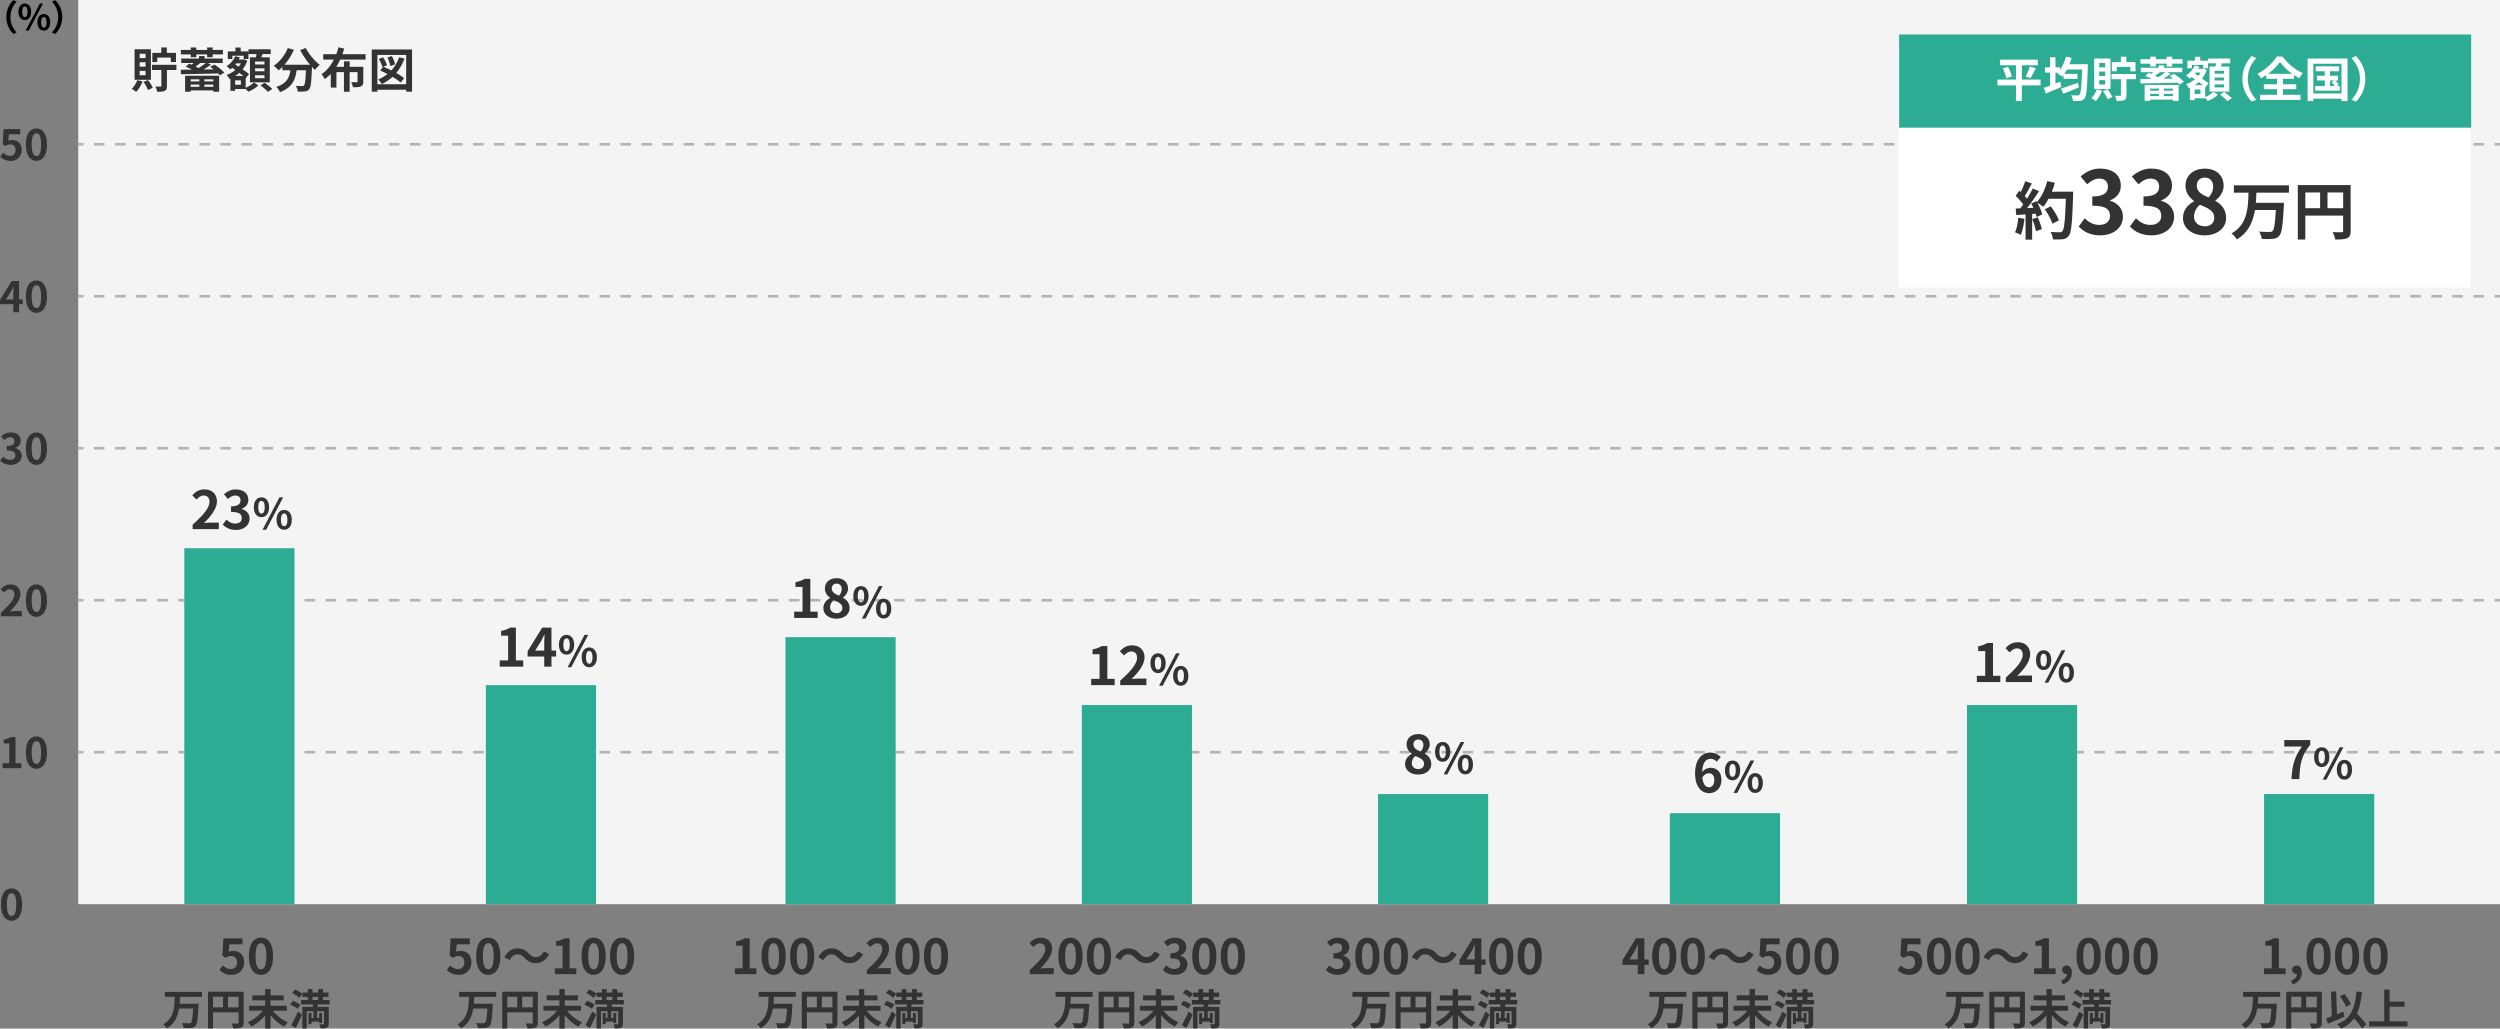 <svg xmlns="http://www.w3.org/2000/svg" width="2842.42" height="1169.41" viewBox="0 0 2842.42 1169.41"><rect x="0" y="0" width="2842.42" height="1169.41" fill="#808080" stroke="none"/><defs><style>.cls-1{fill:#f4f4f4;}.cls-2{fill:#333;}.cls-3,.cls-4{fill:none;stroke:#b3b3b3;stroke-miterlimit:10;stroke-width:3px;}.cls-4{stroke-dasharray:11.97 11.97;}.cls-5{fill:#2dac94;}.cls-6{fill:#fff;}</style></defs><g id="レイヤー_2" data-name="レイヤー 2"><g id="図版"><g id="図版1"><rect class="cls-1" x="88.98" width="2753.44" height="1028.02"/><path d="M7.27,19.39A26.36,26.36,0,0,1,15.15.19L19,1.87a25,25,0,0,0,0,35l-3.8,1.68A26.33,26.33,0,0,1,7.27,19.39Z"/><path d="M21,13.35C21,7.39,24,4,28.19,4s7.24,3.4,7.24,9.36-3,9.48-7.24,9.48S21,19.31,21,13.35Zm10.36,0c0-4.36-1.36-6-3.12-6s-3.08,1.68-3.08,6,1.36,6.12,3.08,6.12S31.31,17.71,31.31,13.35ZM45.35,4h3.52L32.67,34.78H29.19Zm-2.8,21.36c0-6,3-9.4,7.28-9.4s7.24,3.44,7.24,9.4-3,9.43-7.24,9.43S42.55,31.26,42.55,25.35Zm10.36,0c0-4.4-1.32-6-3.08-6s-3.12,1.64-3.12,6,1.36,6.11,3.12,6.11S52.91,29.66,52.91,25.35Z"/><path d="M70.71,19.39a26.33,26.33,0,0,1-7.88,19.19L59,36.9a25,25,0,0,0,0-35L62.83.19A26.36,26.36,0,0,1,70.71,19.39Z"/><path class="cls-2" d="M.24,178.08l3.26-4.51a11.06,11.06,0,0,0,7.83,3.6c3.69,0,6.29-2.35,6.29-6.53s-2.4-6.43-6-6.43c-2.12,0-3.27.53-5.33,1.87L3.07,164l1-17.24H23v5.91H10.13l-.67,7.53a9.2,9.2,0,0,1,4.27-1c5.95,0,10.94,3.55,10.94,11.28,0,7.92-5.85,12.48-12.43,12.48A16.18,16.18,0,0,1,.24,178.08Z"/><path class="cls-2" d="M29.38,164.35c0-12.29,4.8-18.29,12-18.29s12,6.05,12,18.29-4.81,18.58-12,18.58S29.38,176.59,29.38,164.35Zm17.37,0c0-9.94-2.3-12.82-5.33-12.82s-5.37,2.88-5.37,12.82,2.3,13.06,5.37,13.06S46.75,174.34,46.75,164.35Z"/><path class="cls-2" d="M25.92,345.84H21.7v9.22H15.12v-9.22H0V341l13.25-21.51H21.7v20.93h4.22Zm-10.8-5.38v-7.25c0-2.06.19-5.28.29-7.34h-.19c-.87,1.87-1.83,3.84-2.84,5.76l-5.52,8.83Z"/><path class="cls-2" d="M29.38,337.15c0-12.29,4.8-18.29,12-18.29s12,6.05,12,18.29-4.81,18.58-12,18.58S29.38,349.39,29.38,337.15Zm17.37,0c0-9.94-2.3-12.82-5.33-12.82s-5.37,2.88-5.37,12.82,2.3,13.06,5.37,13.06S46.75,347.14,46.75,337.15Z"/><path class="cls-2" d="M.24,523.58l3.31-4.46a11.31,11.31,0,0,0,7.92,3.65c3.6,0,6-1.78,6-4.95,0-3.5-2.06-5.66-9.79-5.66v-5.09c6.53,0,8.64-2.26,8.64-5.42,0-2.79-1.73-4.42-4.75-4.47-2.55.05-4.61,1.25-6.72,3.17L1.3,496A15.74,15.74,0,0,1,12,491.66c6.87,0,11.52,3.36,11.52,9.46,0,3.84-2.16,6.62-5.95,8.11v.24c4,1.11,7.11,4.08,7.11,8.74,0,6.53-5.72,10.32-12.48,10.32C6.53,528.53,2.74,526.42.24,523.58Z"/><path class="cls-2" d="M29.38,510c0-12.29,4.8-18.29,12-18.29s12,6,12,18.29-4.81,18.58-12,18.58S29.38,522.19,29.38,510Zm17.37,0c0-9.94-2.3-12.82-5.33-12.82S36.05,500,36.05,510,38.35,523,41.42,523,46.75,519.94,46.75,510Z"/><path class="cls-2" d="M1.06,696.58c9.64-8.64,15.36-15.32,15.36-20.79,0-3.6-2-5.76-5.33-5.76-2.59,0-4.75,1.68-6.53,3.65L.72,669.84C4,666.38,7.15,664.46,12,664.46c6.72,0,11.19,4.32,11.19,10.95,0,6.43-5.33,13.34-11.81,19.68,1.77-.19,4.13-.39,5.76-.39h7.73v6H1.06Z"/><path class="cls-2" d="M29.38,682.75c0-12.29,4.8-18.29,12-18.29s12,6,12,18.29-4.81,18.58-12,18.58S29.38,695,29.38,682.75Zm17.37,0c0-9.94-2.3-12.82-5.33-12.82s-5.37,2.88-5.37,12.82,2.3,13.06,5.37,13.06S46.75,692.74,46.75,682.75Z"/><path class="cls-2" d="M2.93,867.74h7.63V845.28H4.13v-4.37a22.79,22.79,0,0,0,8.25-3h5.24v29.81h6.67v5.72H2.93Z"/><path class="cls-2" d="M29.38,855.55c0-12.29,4.8-18.29,12-18.29s12,6,12,18.29-4.81,18.58-12,18.58S29.38,867.79,29.38,855.55Zm17.37,0c0-9.94-2.3-12.82-5.33-12.82s-5.37,2.88-5.37,12.82,2.3,13.06,5.37,13.06S46.75,865.54,46.75,855.55Z"/><path class="cls-2" d="M1.1,1028.35c0-12.29,4.8-18.29,12.05-18.29s12,6.05,12,18.29-4.8,18.58-12,18.58S1.1,1040.59,1.1,1028.35Zm17.38,0c0-9.94-2.3-12.82-5.33-12.82s-5.37,2.88-5.37,12.82,2.3,13.06,5.37,13.06S18.48,1038.34,18.48,1028.35Z"/><line class="cls-3" x1="88.98" y1="164.02" x2="94.98" y2="164.02"/><line class="cls-4" x1="106.95" y1="164.02" x2="2830.43" y2="164.02"/><line class="cls-3" x1="2836.42" y1="164.02" x2="2842.42" y2="164.02"/><line class="cls-3" x1="88.98" y1="336.82" x2="94.98" y2="336.82"/><line class="cls-4" x1="106.95" y1="336.82" x2="2830.43" y2="336.82"/><line class="cls-3" x1="2836.42" y1="336.82" x2="2842.42" y2="336.82"/><line class="cls-3" x1="88.98" y1="509.62" x2="94.98" y2="509.62"/><line class="cls-4" x1="106.95" y1="509.62" x2="2830.43" y2="509.62"/><line class="cls-3" x1="2836.42" y1="509.62" x2="2842.42" y2="509.62"/><line class="cls-3" x1="88.98" y1="855.22" x2="94.98" y2="855.22"/><line class="cls-4" x1="106.95" y1="855.22" x2="2830.43" y2="855.22"/><line class="cls-3" x1="2836.42" y1="855.22" x2="2842.42" y2="855.22"/><line class="cls-3" x1="88.98" y1="682.42" x2="94.98" y2="682.42"/><line class="cls-4" x1="106.95" y1="682.42" x2="2830.43" y2="682.42"/><line class="cls-3" x1="2836.42" y1="682.42" x2="2842.42" y2="682.42"/><path class="cls-2" d="M249.56,1102.8l3.74-5.17c2.31,2.26,5.17,4.13,9,4.13,4.24,0,7.21-2.7,7.21-7.48s-2.75-7.37-6.88-7.37c-2.42,0-3.74.6-6.1,2.14l-3.69-2.42,1.1-19.74h21.78v6.77H260.89l-.77,8.63a10.49,10.49,0,0,1,4.89-1.15c6.82,0,12.54,4.06,12.54,12.92,0,9.07-6.71,14.3-14.24,14.3A18.52,18.52,0,0,1,249.56,1102.8Z"/><path class="cls-2" d="M282.94,1087.07c0-14.07,5.5-21,13.81-21s13.75,6.93,13.75,21-5.5,21.29-13.75,21.29S282.94,1101.1,282.94,1087.07Zm19.91,0c0-11.38-2.64-14.68-6.1-14.68s-6.16,3.3-6.16,14.68,2.64,15,6.16,15S302.85,1098.51,302.85,1087.07Z"/><path class="cls-2" d="M204.69,1133.41c-.1,2.54-.2,5.18-.44,7.77h21.56s-.05,1.83-.15,2.55c-.72,14.74-1.53,20.54-3.4,22.66a7,7,0,0,1-5.14,2.4,59.22,59.22,0,0,1-8.35,0,13.71,13.71,0,0,0-2-5.62c3.31.29,6.58.29,8,.29a3.07,3.07,0,0,0,2.25-.63c1.25-1.2,2-5.9,2.55-16.17h-16c-1.49,8.88-4.94,17.18-13.87,22.56a17,17,0,0,0-4.13-4.61c12.34-6.91,12.72-19.68,13.06-31.25H187.45v-5.62h42.2v5.62Z"/><path class="cls-2" d="M277,1162.64c0,3.12-.68,4.71-2.69,5.62s-4.8,1.06-9.07,1.06a23.26,23.26,0,0,0-2.07-5.72c2.74.19,5.86.15,6.82.15s1.25-.34,1.25-1.16V1151h-29v18.34h-5.76v-41.77H277Zm-34.76-17.33h11.33v-12.09H242.22Zm29,0v-12.09h-12v12.09Z"/><path class="cls-2" d="M310.19,1149.2a46.85,46.85,0,0,0,17.09,13.2,27.28,27.28,0,0,0-4.13,4.95,50.7,50.7,0,0,1-15.6-13.2v15.26h-6.1v-15a52.61,52.61,0,0,1-15.6,12.87,29.29,29.29,0,0,0-4.22-5,46.42,46.42,0,0,0,17.18-13.15H283.26v-5.66h18.19v-6.15H286.86v-5.66h14.59v-7.15h6.1v7.15h15v5.66h-15v6.15H326v5.66Z"/><path class="cls-2" d="M338.41,1147a36.14,36.14,0,0,0-8.54-4.71l3-4.32a31.25,31.25,0,0,1,8.69,4.22Zm-7.29,18.48a164.32,164.32,0,0,0,7.68-15.36l4.51,3.4c-2.16,5.14-4.66,10.66-7.15,15.32Zm4.41-40.52a36.61,36.61,0,0,1,8.26,5.09l-3.55,4.51a33.68,33.68,0,0,0-8.07-5.47Zm25.59,17v2.88h12.62v19.06c0,2.5-.48,3.79-2.11,4.56s-3.93.82-7.2.82a15.49,15.49,0,0,0-1.29-4.75c1.77.09,3.84.09,4.46.09s.82-.24.82-.77v-14.06H360.5v7.63h2.35v-5.66h3.31v11.37h-3.31v-1.58h-8.69v2.78h-3.41v-12.57h3.41v5.66h2.16v-7.63h-7.54v19.54h-5v-24.49h11.91V1142H342.3v-5h7.63v-3.55h-6.14v-5h6.14v-3.88h5.33v3.88h6.44v-3.88h5.52v3.88h6.24v5h-6.24V1137h7.58v5Zm-5.86-5h6.44v-3.55h-6.44Z"/><path class="cls-2" d="M508,1102.8l3.74-5.17c2.31,2.26,5.17,4.13,9,4.13,4.23,0,7.2-2.7,7.2-7.48s-2.75-7.37-6.87-7.37c-2.42,0-3.74.6-6.11,2.14l-3.68-2.42,1.1-19.74h21.77v6.77H519.3l-.77,8.63a10.56,10.56,0,0,1,4.9-1.15c6.81,0,12.53,4.06,12.53,12.92,0,9.07-6.71,14.3-14.24,14.3A18.55,18.55,0,0,1,508,1102.8Z"/><path class="cls-2" d="M541.36,1087.07c0-14.07,5.5-21,13.8-21s13.75,6.93,13.75,21-5.5,21.29-13.75,21.29S541.36,1101.1,541.36,1087.07Zm19.9,0c0-11.38-2.64-14.68-6.1-14.68s-6.16,3.3-6.16,14.68,2.64,15,6.16,15S561.26,1098.51,561.26,1087.07Z"/><path class="cls-2" d="M596.35,1089.05c-2.36-2.47-4.34-4-8.19-4-3.52,0-6.65,2.7-8.74,6.6l-6-3.3c3.68-6.81,9.07-10.11,15-10.11,5.23,0,9.24,2,13,6,2.37,2.52,4.4,4,8.2,4,3.52,0,6.65-2.69,8.74-6.59l6,3.29c-3.68,6.82-9.07,10.12-15,10.12C604.11,1095.1,600.09,1093.12,596.35,1089.05Z"/><path class="cls-2" d="M630.84,1101h8.75v-25.73h-7.37v-5a26.21,26.21,0,0,0,9.45-3.41h6V1101h7.64v6.55H630.84Z"/><path class="cls-2" d="M661.15,1087.07c0-14.07,5.5-21,13.8-21s13.75,6.93,13.75,21-5.5,21.29-13.75,21.29S661.15,1101.1,661.15,1087.07Zm19.9,0c0-11.38-2.64-14.68-6.1-14.68s-6.16,3.3-6.16,14.68,2.64,15,6.16,15S681.05,1098.51,681.05,1087.07Z"/><path class="cls-2" d="M693.54,1087.07c0-14.07,5.5-21,13.8-21s13.75,6.93,13.75,21-5.5,21.29-13.75,21.29S693.54,1101.1,693.54,1087.07Zm19.91,0c0-11.38-2.64-14.68-6.11-14.68s-6.16,3.3-6.16,14.68,2.64,15,6.16,15S713.45,1098.51,713.45,1087.07Z"/><path class="cls-2" d="M539.19,1133.41c-.1,2.54-.19,5.18-.43,7.77h21.55s0,1.83-.14,2.55c-.72,14.74-1.54,20.54-3.41,22.66a7,7,0,0,1-5.14,2.4,59.2,59.2,0,0,1-8.35,0,13.57,13.57,0,0,0-2-5.62c3.32.29,6.58.29,8,.29a3.1,3.1,0,0,0,2.26-.63c1.25-1.2,2-5.9,2.54-16.17h-16c-1.49,8.88-5,17.18-13.88,22.56a16.88,16.88,0,0,0-4.13-4.61c12.34-6.91,12.73-19.68,13.06-31.25H522v-5.62h42.19v5.62Z"/><path class="cls-2" d="M611.48,1162.64c0,3.12-.67,4.71-2.69,5.62s-4.8,1.06-9.07,1.06a23.65,23.65,0,0,0-2.06-5.72c2.73.19,5.85.15,6.81.15s1.25-.34,1.25-1.16V1151h-29v18.34H571v-41.77h40.51Zm-34.75-17.33h11.32v-12.09H576.73Zm29,0v-12.09h-12v12.09Z"/><path class="cls-2" d="M644.7,1149.2a46.73,46.73,0,0,0,17.08,13.2,27.23,27.23,0,0,0-4.12,4.95,50.47,50.47,0,0,1-15.6-13.2v15.26H636v-15a52.87,52.87,0,0,1-15.6,12.87,29.36,29.36,0,0,0-4.23-5,46.46,46.46,0,0,0,17.19-13.15H617.77v-5.66H636v-6.15H621.37v-5.66H636v-7.15h6.1v7.15h15v5.66h-15v6.15h18.48v5.66Z"/><path class="cls-2" d="M672.92,1147a36.22,36.22,0,0,0-8.55-4.71l3-4.32a31.25,31.25,0,0,1,8.69,4.22Zm-7.3,18.48a164.32,164.32,0,0,0,7.68-15.36l4.51,3.4c-2.16,5.14-4.65,10.66-7.15,15.32Zm4.42-40.52a36.76,36.76,0,0,1,8.25,5.09l-3.55,4.51a33.61,33.61,0,0,0-8.06-5.47Zm25.58,17v2.88h12.63v19.06c0,2.5-.48,3.79-2.11,4.56s-3.94.82-7.2.82a15.8,15.8,0,0,0-1.3-4.75c1.78.09,3.84.09,4.46.09s.82-.24.82-.77v-14.06H695v7.63h2.35v-5.66h3.31v11.37h-3.31v-1.58h-8.69v2.78h-3.41v-12.57h3.41v5.66h2.16v-7.63h-7.53v19.54h-5v-24.49h11.9V1142H676.81v-5h7.63v-3.55h-6.15v-5h6.15v-3.88h5.33v3.88h6.43v-3.88h5.52v3.88H708v5h-6.24V1137h7.58v5Zm-5.85-5h6.43v-3.55h-6.43Z"/><path class="cls-2" d="M835.53,1101h8.75v-25.73h-7.37v-5a26.34,26.34,0,0,0,9.46-3.41h6V1101H860v6.55H835.53Z"/><path class="cls-2" d="M865.84,1087.07c0-14.07,5.5-21,13.8-21s13.75,6.93,13.75,21-5.5,21.29-13.75,21.29S865.84,1101.1,865.84,1087.07Zm19.91,0c0-11.38-2.64-14.68-6.11-14.68s-6.16,3.3-6.16,14.68,2.64,15,6.16,15S885.75,1098.51,885.75,1087.07Z"/><path class="cls-2" d="M898.23,1087.07c0-14.07,5.5-21,13.81-21s13.74,6.93,13.74,21-5.5,21.29-13.74,21.29S898.23,1101.1,898.23,1087.07Zm19.91,0c0-11.38-2.64-14.68-6.1-14.68s-6.16,3.3-6.16,14.68,2.64,15,6.16,15S918.14,1098.51,918.14,1087.07Z"/><path class="cls-2" d="M953.23,1089.05c-2.37-2.47-4.35-4-8.19-4-3.52,0-6.66,2.7-8.75,6.6l-6-3.3c3.69-6.81,9.08-10.11,15-10.11,5.22,0,9.24,2,13,6,2.36,2.52,4.4,4,8.19,4,3.52,0,6.66-2.69,8.75-6.59l6,3.29c-3.69,6.82-9.08,10.12-15,10.12C961,1095.1,957,1093.12,953.23,1089.05Z"/><path class="cls-2" d="M985.57,1102.91c11.06-9.9,17.6-17.54,17.6-23.81,0-4.12-2.25-6.6-6.1-6.6-3,0-5.45,1.93-7.48,4.18l-4.4-4.4c3.74-4,7.37-6.16,12.92-6.16,7.7,0,12.81,5,12.81,12.54,0,7.37-6.1,15.29-13.52,22.55,2-.22,4.72-.44,6.59-.44h8.86v6.82H985.57Z"/><path class="cls-2" d="M1018,1087.07c0-14.07,5.5-21,13.8-21s13.75,6.93,13.75,21-5.5,21.29-13.75,21.29S1018,1101.1,1018,1087.07Zm19.91,0c0-11.38-2.64-14.68-6.11-14.68s-6.15,3.3-6.15,14.68,2.64,15,6.15,15S1037.93,1098.51,1037.93,1087.07Z"/><path class="cls-2" d="M1050.42,1087.07c0-14.07,5.5-21,13.8-21s13.75,6.93,13.75,21-5.5,21.29-13.75,21.29S1050.42,1101.1,1050.42,1087.07Zm19.9,0c0-11.38-2.64-14.68-6.1-14.68s-6.16,3.3-6.16,14.68,2.64,15,6.16,15S1070.32,1098.51,1070.32,1087.07Z"/><path class="cls-2" d="M879.87,1133.41c-.1,2.54-.19,5.18-.43,7.77H901s0,1.83-.14,2.55c-.72,14.74-1.54,20.54-3.41,22.66a7,7,0,0,1-5.14,2.4,59.2,59.2,0,0,1-8.35,0,13.57,13.57,0,0,0-2-5.62c3.32.29,6.58.29,8,.29a3.1,3.1,0,0,0,2.26-.63c1.24-1.2,2-5.9,2.54-16.17h-16c-1.48,8.88-4.94,17.18-13.87,22.56a16.88,16.88,0,0,0-4.13-4.61c12.34-6.91,12.72-19.68,13.06-31.25H862.64v-5.62h42.19v5.62Z"/><path class="cls-2" d="M952.16,1162.64c0,3.12-.67,4.71-2.69,5.62s-4.8,1.06-9.07,1.06a23.26,23.26,0,0,0-2.07-5.72c2.74.19,5.86.15,6.82.15s1.25-.34,1.25-1.16V1151h-29v18.34h-5.76v-41.77h40.52Zm-34.76-17.33h11.33v-12.09H917.4Zm29,0v-12.09h-12v12.09Z"/><path class="cls-2" d="M985.37,1149.2a46.85,46.85,0,0,0,17.09,13.2,27.28,27.28,0,0,0-4.13,4.95,50.7,50.7,0,0,1-15.6-13.2v15.26h-6.09v-15A52.87,52.87,0,0,1,961,1167.3a29.36,29.36,0,0,0-4.23-5A46.54,46.54,0,0,0,974,1149.2H958.44v-5.66h18.2v-6.15H962v-5.66h14.6v-7.15h6.09v7.15h15v5.66h-15v6.15h18.48v5.66Z"/><path class="cls-2" d="M1013.6,1147a36.22,36.22,0,0,0-8.55-4.71l3-4.32a31.32,31.32,0,0,1,8.68,4.22Zm-7.3,18.48a164.32,164.32,0,0,0,7.68-15.36l4.51,3.4c-2.16,5.14-4.65,10.66-7.15,15.32Zm4.42-40.52A36.76,36.76,0,0,1,1019,1130l-3.55,4.51a33.61,33.61,0,0,0-8.06-5.47Zm25.58,17v2.88h12.63v19.06c0,2.5-.48,3.79-2.12,4.56s-3.93.82-7.2.82a15.49,15.49,0,0,0-1.29-4.75c1.77.09,3.84.09,4.46.09s.82-.24.82-.77v-14.06h-7.92v7.63H1038v-5.66h3.31v11.37H1038v-1.58h-8.69v2.78h-3.41v-12.57h3.41v5.66h2.16v-7.63H1024v19.54h-5v-24.49h11.91V1142h-13.35v-5h7.64v-3.55H1019v-5h6.15v-3.88h5.33v3.88h6.43v-3.88h5.52v3.88h6.24v5h-6.24V1137H1050v5Zm-5.85-5h6.43v-3.55h-6.43Z"/><path class="cls-2" d="M1170.87,1102.91c11.05-9.9,17.59-17.54,17.59-23.81,0-4.12-2.25-6.6-6.1-6.6-3,0-5.44,1.93-7.48,4.18l-4.4-4.4c3.74-4,7.37-6.16,12.92-6.16,7.7,0,12.82,5,12.82,12.54,0,7.37-6.11,15.29-13.53,22.55,2-.22,4.73-.44,6.6-.44h8.85v6.82h-27.27Z"/><path class="cls-2" d="M1203.32,1087.07c0-14.07,5.49-21,13.8-21s13.75,6.93,13.75,21-5.5,21.29-13.75,21.29S1203.32,1101.1,1203.32,1087.07Zm19.9,0c0-11.38-2.64-14.68-6.1-14.68s-6.16,3.3-6.16,14.68,2.64,15,6.16,15S1223.22,1098.51,1223.22,1087.07Z"/><path class="cls-2" d="M1235.71,1087.07c0-14.07,5.5-21,13.8-21s13.75,6.93,13.75,21-5.5,21.29-13.75,21.29S1235.71,1101.1,1235.71,1087.07Zm19.91,0c0-11.38-2.64-14.68-6.11-14.68s-6.16,3.3-6.16,14.68,2.64,15,6.16,15S1255.62,1098.51,1255.62,1087.07Z"/><path class="cls-2" d="M1290.71,1089.05c-2.37-2.47-4.35-4-8.2-4-3.52,0-6.65,2.7-8.74,6.6l-6-3.3c3.68-6.81,9.07-10.11,15-10.11,5.22,0,9.24,2,13,6,2.36,2.52,4.4,4,8.19,4,3.52,0,6.65-2.69,8.74-6.59l6.05,3.29c-3.68,6.82-9.07,10.12-15,10.12C1298.46,1095.1,1294.45,1093.12,1290.71,1089.05Z"/><path class="cls-2" d="M1322.11,1102.69l3.8-5.11c2.42,2.36,5.39,4.18,9.07,4.18,4.13,0,6.93-2,6.93-5.67,0-4-2.36-6.49-11.22-6.49v-5.83c7.48,0,9.9-2.58,9.9-6.21,0-3.19-2-5.06-5.44-5.11-2.92,0-5.28,1.43-7.7,3.63l-4.13-4.95c3.52-3.08,7.43-5,12.21-5,7.87,0,13.2,3.85,13.2,10.84,0,4.4-2.47,7.58-6.82,9.29v.27c4.62,1.27,8.14,4.68,8.14,10,0,7.48-6.54,11.83-14.3,11.83C1329.32,1108.36,1325,1105.94,1322.11,1102.69Z"/><path class="cls-2" d="M1355.5,1087.07c0-14.07,5.5-21,13.8-21s13.75,6.93,13.75,21-5.5,21.29-13.75,21.29S1355.5,1101.1,1355.5,1087.07Zm19.91,0c0-11.38-2.64-14.68-6.11-14.68s-6.16,3.3-6.16,14.68,2.64,15,6.16,15S1375.41,1098.51,1375.41,1087.07Z"/><path class="cls-2" d="M1387.89,1087.07c0-14.07,5.5-21,13.81-21s13.74,6.93,13.74,21-5.49,21.29-13.74,21.29S1387.89,1101.1,1387.89,1087.07Zm19.91,0c0-11.38-2.64-14.68-6.1-14.68s-6.16,3.3-6.16,14.68,2.64,15,6.16,15S1407.8,1098.51,1407.8,1087.07Z"/><path class="cls-2" d="M1217.35,1133.41c-.1,2.54-.2,5.18-.44,7.77h21.56s0,1.83-.15,2.55c-.72,14.74-1.53,20.54-3.4,22.66a7,7,0,0,1-5.14,2.4,59.22,59.22,0,0,1-8.35,0,13.71,13.71,0,0,0-2-5.62c3.31.29,6.58.29,8,.29a3.07,3.07,0,0,0,2.25-.63c1.25-1.2,2-5.9,2.55-16.17h-16c-1.49,8.88-4.94,17.18-13.87,22.56a17,17,0,0,0-4.13-4.61c12.34-6.91,12.72-19.68,13.06-31.25h-11.19v-5.62h42.2v5.62Z"/><path class="cls-2" d="M1289.64,1162.64c0,3.12-.68,4.71-2.69,5.62s-4.8,1.06-9.07,1.06a23.26,23.26,0,0,0-2.07-5.72c2.74.19,5.86.15,6.82.15s1.25-.34,1.25-1.16V1151h-29v18.34h-5.76v-41.77h40.52Zm-34.76-17.33h11.33v-12.09h-11.33Zm29,0v-12.09h-12v12.09Z"/><path class="cls-2" d="M1322.85,1149.2a46.85,46.85,0,0,0,17.09,13.2,27.28,27.28,0,0,0-4.13,4.95,50.7,50.7,0,0,1-15.6-13.2v15.26h-6.1v-15a52.61,52.61,0,0,1-15.6,12.87,29.29,29.29,0,0,0-4.22-5,46.42,46.42,0,0,0,17.18-13.15h-15.55v-5.66h18.19v-6.15h-14.59v-5.66h14.59v-7.15h6.1v7.15h15v5.66h-15v6.15h18.48v5.66Z"/><path class="cls-2" d="M1351.07,1147a36.14,36.14,0,0,0-8.54-4.71l3-4.32a31.25,31.25,0,0,1,8.69,4.22Zm-7.29,18.48a164.32,164.32,0,0,0,7.68-15.36l4.51,3.4c-2.16,5.14-4.66,10.66-7.15,15.32Zm4.41-40.52a37.06,37.06,0,0,1,8.26,5.09l-3.55,4.51a33.68,33.68,0,0,0-8.07-5.47Zm25.59,17v2.88h12.62v19.06c0,2.5-.48,3.79-2.11,4.56s-3.93.82-7.2.82a15.23,15.23,0,0,0-1.3-4.75c1.78.09,3.85.09,4.47.09s.82-.24.82-.77v-14.06h-7.93v7.63h2.36v-5.66h3.31v11.37h-3.31v-1.58h-8.69v2.78h-3.41v-12.57h3.41v5.66H1369v-7.63h-7.54v19.54h-5v-24.49h11.91V1142H1355v-5h7.63v-3.55h-6.14v-5h6.14v-3.88h5.33v3.88h6.43v-3.88h5.53v3.88h6.24v5h-6.24V1137h7.58v5Zm-5.86-5h6.43v-3.55h-6.43Z"/><path class="cls-2" d="M1507.48,1102.69l3.8-5.11c2.42,2.36,5.39,4.18,9.07,4.18,4.13,0,6.93-2,6.93-5.67,0-4-2.36-6.49-11.22-6.49v-5.83c7.48,0,9.9-2.58,9.9-6.21,0-3.19-2-5.06-5.44-5.11-2.92,0-5.28,1.43-7.7,3.63l-4.13-4.95c3.52-3.08,7.43-5,12.21-5,7.87,0,13.2,3.85,13.2,10.84,0,4.4-2.47,7.58-6.82,9.29v.27c4.62,1.27,8.14,4.68,8.14,10,0,7.48-6.54,11.83-14.3,11.83C1514.69,1108.36,1510.34,1105.94,1507.48,1102.69Z"/><path class="cls-2" d="M1540.87,1087.07c0-14.07,5.5-21,13.8-21s13.75,6.93,13.75,21-5.5,21.29-13.75,21.29S1540.87,1101.1,1540.87,1087.07Zm19.91,0c0-11.38-2.64-14.68-6.11-14.68s-6.16,3.3-6.16,14.68,2.64,15,6.16,15S1560.78,1098.51,1560.78,1087.07Z"/><path class="cls-2" d="M1573.26,1087.07c0-14.07,5.5-21,13.81-21s13.74,6.93,13.74,21-5.5,21.29-13.74,21.29S1573.26,1101.1,1573.26,1087.07Zm19.91,0c0-11.38-2.64-14.68-6.1-14.68s-6.16,3.3-6.16,14.68,2.64,15,6.16,15S1593.17,1098.51,1593.17,1087.07Z"/><path class="cls-2" d="M1628.26,1089.05c-2.37-2.47-4.35-4-8.2-4-3.51,0-6.65,2.7-8.74,6.6l-6-3.3c3.69-6.81,9.08-10.11,15-10.11,5.22,0,9.24,2,13,6,2.36,2.52,4.4,4,8.19,4,3.52,0,6.66-2.69,8.75-6.59l6,3.29c-3.69,6.82-9.08,10.12-15,10.12C1636,1095.1,1632,1093.12,1628.26,1089.05Z"/><path class="cls-2" d="M1689.09,1097h-4.84v10.56h-7.54V1097h-17.32v-5.5l15.18-24.64h9.68v24h4.84Zm-12.38-6.16v-8.3c0-2.37.22-6,.33-8.42h-.22c-1,2.15-2.08,4.4-3.24,6.6l-6.32,10.12Z"/><path class="cls-2" d="M1693.05,1087.07c0-14.07,5.5-21,13.8-21s13.75,6.93,13.75,21-5.5,21.29-13.75,21.29S1693.05,1101.1,1693.05,1087.07Zm19.91,0c0-11.38-2.64-14.68-6.11-14.68s-6.15,3.3-6.15,14.68,2.63,15,6.15,15S1713,1098.51,1713,1087.07Z"/><path class="cls-2" d="M1725.45,1087.07c0-14.07,5.5-21,13.8-21s13.75,6.93,13.75,21-5.5,21.29-13.75,21.29S1725.45,1101.1,1725.45,1087.07Zm19.9,0c0-11.38-2.64-14.68-6.1-14.68s-6.16,3.3-6.16,14.68,2.64,15,6.16,15S1745.35,1098.51,1745.35,1087.07Z"/><path class="cls-2" d="M1554.9,1133.41c-.1,2.54-.19,5.18-.43,7.77H1576s0,1.83-.14,2.55c-.72,14.74-1.54,20.54-3.41,22.66a7,7,0,0,1-5.14,2.4,59.2,59.2,0,0,1-8.35,0,13.71,13.71,0,0,0-2-5.62c3.31.29,6.58.29,8,.29a3.1,3.1,0,0,0,2.26-.63c1.24-1.2,2-5.9,2.54-16.17h-16c-1.48,8.88-4.94,17.18-13.87,22.56a16.88,16.88,0,0,0-4.13-4.61c12.34-6.91,12.72-19.68,13.06-31.25h-11.18v-5.62h42.19v5.62Z"/><path class="cls-2" d="M1627.19,1162.64c0,3.12-.67,4.71-2.69,5.62s-4.8,1.06-9.07,1.06a23.26,23.26,0,0,0-2.07-5.72c2.74.19,5.86.15,6.82.15s1.25-.34,1.25-1.16V1151h-29v18.34h-5.76v-41.77h40.52Zm-34.76-17.33h11.33v-12.09h-11.33Zm29,0v-12.09h-12v12.09Z"/><path class="cls-2" d="M1660.4,1149.2a46.85,46.85,0,0,0,17.09,13.2,27.28,27.28,0,0,0-4.13,4.95,50.7,50.7,0,0,1-15.6-13.2v15.26h-6.09v-15a52.87,52.87,0,0,1-15.6,12.87,29.82,29.82,0,0,0-4.23-5A46.54,46.54,0,0,0,1649,1149.2h-15.56v-5.66h18.2v-6.15h-14.6v-5.66h14.6v-7.15h6.09v7.15h15v5.66h-15v6.15h18.48v5.66Z"/><path class="cls-2" d="M1688.63,1147a36.22,36.22,0,0,0-8.55-4.71l3-4.32a31.25,31.25,0,0,1,8.69,4.22Zm-7.3,18.48a164.32,164.32,0,0,0,7.68-15.36l4.51,3.4c-2.16,5.14-4.65,10.66-7.15,15.32Zm4.42-40.52A36.76,36.76,0,0,1,1694,1130l-3.55,4.51a33.61,33.61,0,0,0-8.06-5.47Zm25.58,17v2.88H1724v19.06c0,2.5-.48,3.79-2.12,4.56s-3.93.82-7.2.82a15.49,15.49,0,0,0-1.29-4.75c1.77.09,3.84.09,4.46.09s.82-.24.82-.77v-14.06h-7.92v7.63h2.35v-5.66h3.31v11.37h-3.31v-1.58h-8.69v2.78H1701v-12.57h3.41v5.66h2.16v-7.63H1699v19.54h-5v-24.49h11.91V1142h-13.35v-5h7.64v-3.55H1694v-5h6.15v-3.88h5.33v3.88h6.43v-3.88h5.52v3.88h6.24v5h-6.24V1137H1725v5Zm-5.85-5h6.43v-3.55h-6.43Z"/><path class="cls-2" d="M1874.46,1097h-4.84v10.56h-7.54V1097h-17.32v-5.5l15.18-24.64h9.68v24h4.84Zm-12.38-6.16v-8.3c0-2.37.22-6,.33-8.42h-.22c-1,2.15-2.09,4.4-3.24,6.6l-6.32,10.12Z"/><path class="cls-2" d="M1878.42,1087.07c0-14.07,5.5-21,13.8-21s13.75,6.93,13.75,21-5.5,21.29-13.75,21.29S1878.42,1101.1,1878.42,1087.07Zm19.91,0c0-11.38-2.64-14.68-6.11-14.68s-6.16,3.3-6.16,14.68,2.64,15,6.16,15S1898.33,1098.51,1898.33,1087.07Z"/><path class="cls-2" d="M1910.82,1087.07c0-14.07,5.49-21,13.8-21s13.75,6.93,13.75,21-5.5,21.29-13.75,21.29S1910.82,1101.1,1910.82,1087.07Zm19.9,0c0-11.38-2.64-14.68-6.1-14.68s-6.16,3.3-6.16,14.68,2.64,15,6.16,15S1930.72,1098.51,1930.72,1087.07Z"/><path class="cls-2" d="M1965.81,1089.05c-2.36-2.47-4.34-4-8.19-4-3.52,0-6.66,2.7-8.75,6.6l-6-3.3c3.69-6.81,9.08-10.11,15-10.11,5.23,0,9.24,2,13,6,2.37,2.52,4.4,4,8.2,4,3.51,0,6.65-2.69,8.74-6.59l6,3.29c-3.69,6.82-9.08,10.12-15,10.12C1973.57,1095.1,1969.55,1093.12,1965.81,1089.05Z"/><path class="cls-2" d="M1997.22,1102.8l3.74-5.17c2.31,2.26,5.17,4.13,9,4.13,4.24,0,7.21-2.7,7.21-7.48s-2.75-7.37-6.88-7.37c-2.42,0-3.74.6-6.1,2.14l-3.69-2.42,1.1-19.74h21.78v6.77h-14.79l-.77,8.63a10.49,10.49,0,0,1,4.89-1.15c6.82,0,12.54,4.06,12.54,12.92,0,9.07-6.71,14.3-14.24,14.3A18.52,18.52,0,0,1,1997.22,1102.8Z"/><path class="cls-2" d="M2030.6,1087.07c0-14.07,5.5-21,13.81-21s13.75,6.93,13.75,21-5.5,21.29-13.75,21.29S2030.6,1101.1,2030.6,1087.07Zm19.91,0c0-11.38-2.64-14.68-6.1-14.68s-6.16,3.3-6.16,14.68,2.64,15,6.16,15S2050.51,1098.51,2050.51,1087.07Z"/><path class="cls-2" d="M2063,1087.07c0-14.07,5.5-21,13.8-21s13.75,6.93,13.75,21-5.5,21.29-13.75,21.29S2063,1101.1,2063,1087.07Zm19.91,0c0-11.38-2.64-14.68-6.11-14.68s-6.16,3.3-6.16,14.68,2.64,15,6.16,15S2082.91,1098.51,2082.91,1087.07Z"/><path class="cls-2" d="M1892.45,1133.41c-.09,2.54-.19,5.18-.43,7.77h21.55s0,1.83-.14,2.55c-.72,14.74-1.54,20.54-3.41,22.66a7,7,0,0,1-5.14,2.4,59.2,59.2,0,0,1-8.35,0,13.69,13.69,0,0,0-2-5.62c3.31.29,6.57.29,8,.29a3.1,3.1,0,0,0,2.26-.63c1.25-1.2,2-5.9,2.54-16.17h-16c-1.49,8.88-4.95,17.18-13.88,22.56a17,17,0,0,0-4.12-4.61c12.33-6.91,12.72-19.68,13.05-31.25h-11.18v-5.62h42.19v5.62Z"/><path class="cls-2" d="M1964.74,1162.64c0,3.12-.67,4.71-2.69,5.62s-4.8,1.06-9.07,1.06a23.65,23.65,0,0,0-2.06-5.72c2.73.19,5.85.15,6.81.15s1.25-.34,1.25-1.16V1151h-29v18.34h-5.76v-41.77h40.51ZM1930,1145.31h11.33v-12.09H1930Zm29,0v-12.09h-12v12.09Z"/><path class="cls-2" d="M1998,1149.2a46.68,46.68,0,0,0,17.09,13.2,26.88,26.88,0,0,0-4.13,4.95,50.47,50.47,0,0,1-15.6-13.2v15.26h-6.1v-15a52.87,52.87,0,0,1-15.6,12.87,28.9,28.9,0,0,0-4.23-5,46.37,46.37,0,0,0,17.19-13.15H1971v-5.66h18.19v-6.15h-14.59v-5.66h14.59v-7.15h6.1v7.15h15v5.66h-15v6.15h18.48v5.66Z"/><path class="cls-2" d="M2026.18,1147a36.22,36.22,0,0,0-8.55-4.71l3-4.32a31.25,31.25,0,0,1,8.69,4.22Zm-7.3,18.48a164.32,164.32,0,0,0,7.68-15.36l4.51,3.4c-2.16,5.14-4.65,10.66-7.15,15.32Zm4.42-40.52a36.76,36.76,0,0,1,8.25,5.09l-3.55,4.51a33.61,33.61,0,0,0-8.06-5.47Zm25.58,17v2.88h12.63v19.06c0,2.5-.48,3.79-2.11,4.56s-3.94.82-7.2.82a15.8,15.8,0,0,0-1.3-4.75c1.78.09,3.84.09,4.46.09s.82-.24.82-.77v-14.06h-7.92v7.63h2.35v-5.66h3.32v11.37h-3.32v-1.58h-8.69v2.78h-3.4v-12.57h3.4v5.66h2.16v-7.63h-7.53v19.54h-5v-24.49h11.9V1142h-13.34v-5h7.63v-3.55h-6.15v-5h6.15v-3.88H2043v3.88h6.43v-3.88H2055v3.88h6.24v5H2055V1137h7.59v5Zm-5.85-5h6.43v-3.55H2043Z"/><path class="cls-2" d="M2157.45,1102.8l3.74-5.17c2.31,2.26,5.17,4.13,9,4.13,4.23,0,7.2-2.7,7.2-7.48s-2.75-7.37-6.87-7.37c-2.42,0-3.74.6-6.11,2.14l-3.68-2.42,1.1-19.74h21.78v6.77h-14.8l-.77,8.63a10.56,10.56,0,0,1,4.9-1.15c6.82,0,12.54,4.06,12.54,12.92,0,9.07-6.71,14.3-14.25,14.3A18.55,18.55,0,0,1,2157.45,1102.8Z"/><path class="cls-2" d="M2190.84,1087.07c0-14.07,5.5-21,13.8-21s13.75,6.93,13.75,21-5.5,21.29-13.75,21.29S2190.84,1101.1,2190.84,1087.07Zm19.91,0c0-11.38-2.64-14.68-6.11-14.68s-6.16,3.3-6.16,14.68,2.64,15,6.16,15S2210.75,1098.51,2210.75,1087.07Z"/><path class="cls-2" d="M2223.23,1087.07c0-14.07,5.5-21,13.81-21s13.75,6.93,13.75,21-5.5,21.29-13.75,21.29S2223.23,1101.1,2223.23,1087.07Zm19.91,0c0-11.38-2.64-14.68-6.1-14.68s-6.16,3.3-6.16,14.68,2.64,15,6.16,15S2243.14,1098.51,2243.14,1087.07Z"/><path class="cls-2" d="M2278.23,1089.05c-2.36-2.47-4.34-4-8.19-4-3.52,0-6.66,2.7-8.75,6.6l-6.05-3.3c3.69-6.81,9.08-10.11,15-10.11,5.23,0,9.24,2,13,6,2.36,2.52,4.4,4,8.19,4,3.52,0,6.66-2.69,8.75-6.59l6.05,3.29c-3.69,6.82-9.08,10.12-15,10.12C2286,1095.1,2282,1093.12,2278.23,1089.05Z"/><path class="cls-2" d="M2312.72,1101h8.74v-25.73h-7.37v-5a26.27,26.27,0,0,0,9.46-3.41h6V1101h7.64v6.55h-24.47Z"/><path class="cls-2" d="M2343.52,1114.9c4.23-1.59,6.6-4.34,6.6-7.53h-.5a4.75,4.75,0,0,1-5.06-4.79c0-2.91,2.37-4.78,5.23-4.78,3.74,0,5.83,3,5.83,8,0,6.44-3.8,11.33-10.4,13.53Z"/><path class="cls-2" d="M2360.9,1087.07c0-14.07,5.5-21,13.8-21s13.75,6.93,13.75,21-5.5,21.29-13.75,21.29S2360.9,1101.1,2360.9,1087.07Zm19.91,0c0-11.38-2.64-14.68-6.11-14.68s-6.16,3.3-6.16,14.68,2.64,15,6.16,15S2380.81,1098.51,2380.81,1087.07Z"/><path class="cls-2" d="M2393.29,1087.07c0-14.07,5.5-21,13.81-21s13.74,6.93,13.74,21-5.5,21.29-13.74,21.29S2393.29,1101.1,2393.29,1087.07Zm19.91,0c0-11.38-2.64-14.68-6.1-14.68s-6.16,3.3-6.16,14.68,2.64,15,6.16,15S2413.2,1098.51,2413.2,1087.07Z"/><path class="cls-2" d="M2425.69,1087.07c0-14.07,5.5-21,13.8-21s13.75,6.93,13.75,21-5.5,21.29-13.75,21.29S2425.69,1101.1,2425.69,1087.07Zm19.9,0c0-11.38-2.64-14.68-6.1-14.68s-6.16,3.3-6.16,14.68,2.64,15,6.16,15S2445.59,1098.51,2445.59,1087.07Z"/><path class="cls-2" d="M2230,1133.41c-.09,2.54-.19,5.18-.43,7.77h21.56s-.05,1.83-.15,2.55c-.72,14.74-1.53,20.54-3.41,22.66a7,7,0,0,1-5.13,2.4,59.22,59.22,0,0,1-8.35,0,13.71,13.71,0,0,0-2-5.62c3.31.29,6.58.29,8,.29a3.07,3.07,0,0,0,2.25-.63c1.25-1.2,2-5.9,2.55-16.17h-16c-1.49,8.88-4.94,17.18-13.87,22.56a17,17,0,0,0-4.13-4.61c12.34-6.91,12.72-19.68,13.06-31.25h-11.19v-5.62H2255v5.62Z"/><path class="cls-2" d="M2302.29,1162.64c0,3.12-.67,4.71-2.68,5.62s-4.8,1.06-9.08,1.06a22.83,22.83,0,0,0-2.06-5.72c2.74.19,5.86.15,6.82.15s1.24-.34,1.24-1.16V1151h-29v18.34h-5.76v-41.77h40.51Zm-34.75-17.33h11.33v-12.09h-11.33Zm29,0v-12.09h-12v12.09Z"/><path class="cls-2" d="M2335.51,1149.2a46.77,46.77,0,0,0,17.09,13.2,27.28,27.28,0,0,0-4.13,4.95,50.7,50.7,0,0,1-15.6-13.2v15.26h-6.1v-15a52.74,52.74,0,0,1-15.6,12.87,29.29,29.29,0,0,0-4.22-5,46.42,46.42,0,0,0,17.18-13.15h-15.55v-5.66h18.19v-6.15h-14.59v-5.66h14.59v-7.15h6.1v7.15h15v5.66h-15v6.15h18.48v5.66Z"/><path class="cls-2" d="M2363.73,1147a36.14,36.14,0,0,0-8.54-4.71l3-4.32a31.25,31.25,0,0,1,8.69,4.22Zm-7.29,18.48a164.32,164.32,0,0,0,7.68-15.36l4.51,3.4c-2.16,5.14-4.66,10.66-7.15,15.32Zm4.41-40.52a37.06,37.06,0,0,1,8.26,5.09l-3.55,4.51a33.88,33.88,0,0,0-8.07-5.47Zm25.59,17v2.88h12.62v19.06c0,2.5-.48,3.79-2.11,4.56s-3.94.82-7.2.82a15.51,15.51,0,0,0-1.3-4.75c1.78.09,3.84.09,4.47.09s.81-.24.81-.77v-14.06h-7.92v7.63h2.36v-5.66h3.31v11.37h-3.31v-1.58h-8.69v2.78h-3.41v-12.57h3.41v5.66h2.16v-7.63h-7.54v19.54h-5v-24.49H2381V1142h-13.35v-5h7.63v-3.55h-6.14v-5h6.14v-3.88h5.33v3.88H2387v-3.88h5.52v3.88h6.25v5h-6.25V1137h7.59v5Zm-5.86-5H2387v-3.55h-6.43Z"/><path class="cls-2" d="M2574.18,1101h8.74v-25.73h-7.37v-5a26.27,26.27,0,0,0,9.46-3.41h6V1101h7.64v6.55h-24.47Z"/><path class="cls-2" d="M2605,1114.9c4.23-1.59,6.6-4.34,6.6-7.53h-.5a4.75,4.75,0,0,1-5.06-4.79c0-2.91,2.37-4.78,5.23-4.78,3.74,0,5.83,3,5.83,8,0,6.44-3.8,11.33-10.4,13.53Z"/><path class="cls-2" d="M2622.36,1087.07c0-14.07,5.5-21,13.8-21s13.75,6.93,13.75,21-5.5,21.29-13.75,21.29S2622.36,1101.1,2622.36,1087.07Zm19.91,0c0-11.38-2.64-14.68-6.11-14.68s-6.16,3.3-6.16,14.68,2.64,15,6.16,15S2642.27,1098.51,2642.27,1087.07Z"/><path class="cls-2" d="M2654.75,1087.07c0-14.07,5.5-21,13.81-21s13.75,6.93,13.75,21-5.5,21.29-13.75,21.29S2654.75,1101.1,2654.75,1087.07Zm19.91,0c0-11.38-2.64-14.68-6.1-14.68s-6.16,3.3-6.16,14.68,2.64,15,6.16,15S2674.66,1098.51,2674.66,1087.07Z"/><path class="cls-2" d="M2687.15,1087.07c0-14.07,5.5-21,13.8-21s13.75,6.93,13.75,21-5.5,21.29-13.75,21.29S2687.15,1101.1,2687.15,1087.07Zm19.91,0c0-11.38-2.64-14.68-6.11-14.68s-6.16,3.3-6.16,14.68,2.64,15,6.16,15S2707.06,1098.51,2707.06,1087.07Z"/><path class="cls-2" d="M2567.56,1133.41c-.1,2.54-.19,5.18-.43,7.77h21.55s0,1.83-.14,2.55c-.72,14.74-1.54,20.54-3.41,22.66a7,7,0,0,1-5.14,2.4,59.2,59.2,0,0,1-8.35,0,13.71,13.71,0,0,0-2-5.62c3.31.29,6.58.29,8,.29a3.1,3.1,0,0,0,2.26-.63c1.24-1.2,2-5.9,2.54-16.17h-16c-1.48,8.88-4.94,17.18-13.87,22.56a16.88,16.88,0,0,0-4.13-4.61c12.34-6.91,12.72-19.68,13.06-31.25h-11.19v-5.62h42.2v5.62Z"/><path class="cls-2" d="M2639.85,1162.64c0,3.12-.67,4.71-2.69,5.62s-4.8,1.06-9.07,1.06a23.26,23.26,0,0,0-2.07-5.72c2.74.19,5.86.15,6.82.15s1.25-.34,1.25-1.16V1151h-29v18.34h-5.76v-41.77h40.52Zm-34.76-17.33h11.33v-12.09h-11.33Zm29,0v-12.09h-12v12.09Z"/><path class="cls-2" d="M2665.57,1155.83c-6.33,2.83-13.44,5.85-18.86,8.11l-1.92-6.1c1.82-.62,4-1.39,6.38-2.35l-1-28,6-.24.86,26c2.4-1,4.85-2,7.25-3Zm19.88,13.49c-1.78-3.12-5.43-7.54-9-11.57a34.27,34.27,0,0,1-14.59,11.66,33.79,33.79,0,0,0-4.56-5c15.21-5.76,20.16-17.38,21.94-37.11l6.28.58c-1,9.84-2.73,17.86-5.85,24.39,4,4.12,8.45,9,10.65,12.33Zm-18-24.63a49.18,49.18,0,0,0-7.16-11.91l5.19-2.59a49.08,49.08,0,0,1,7.58,11.52Z"/><path class="cls-2" d="M2737.24,1161.25V1167H2693.6v-5.76h17.19V1125.1h6.14v13.73h17v5.81h-17v16.61Z"/><rect class="cls-5" x="209.56" y="623.32" width="125.24" height="404.7"/><rect class="cls-5" x="1229.97" y="801.6" width="125.24" height="226.42"/><rect class="cls-5" x="2236.38" y="801.6" width="125.24" height="226.42"/><rect class="cls-5" x="2574.18" y="902.78" width="125.24" height="125.24"/><rect class="cls-5" x="1566.77" y="902.78" width="125.24" height="125.24"/><rect class="cls-5" x="552.41" y="778.99" width="125.24" height="249.03"/><rect class="cls-5" x="1898.57" y="924.56" width="125.24" height="103.46"/><rect class="cls-5" x="893.09" y="724.43" width="125.24" height="303.58"/><path class="cls-2" d="M219,596.56c12.06-10.8,19.2-19.14,19.2-26,0-4.5-2.46-7.2-6.66-7.2-3.24,0-5.94,2.1-8.16,4.56l-4.8-4.8c4.08-4.32,8-6.72,14.1-6.72,8.4,0,14,5.4,14,13.68,0,8-6.66,16.68-14.76,24.6,2.22-.24,5.16-.48,7.2-.48h9.66v7.44H219Z"/><path class="cls-2" d="M253.31,596.32l4.14-5.58c2.64,2.58,5.88,4.56,9.89,4.56,4.5,0,7.56-2.22,7.56-6.18,0-4.38-2.58-7.08-12.23-7.08v-6.36c8.15,0,10.79-2.82,10.79-6.78,0-3.48-2.16-5.52-5.94-5.58-3.17.06-5.75,1.56-8.39,4l-4.5-5.4c3.84-3.36,8.1-5.46,13.31-5.46,8.58,0,14.4,4.2,14.4,11.82,0,4.8-2.7,8.28-7.44,10.14v.3c5,1.38,8.88,5.1,8.88,10.92,0,8.16-7.14,12.9-15.59,12.9C261.17,602.5,256.43,599.86,253.31,596.32Z"/><path class="cls-2" d="M288.62,576.65c0-7.11,3.55-11.19,8.64-11.19s8.69,4.08,8.69,11.19S302.35,588,297.26,588,288.62,583.8,288.62,576.65Zm12.34,0c0-5.24-1.63-7.2-3.7-7.2s-3.65,2-3.65,7.2,1.59,7.34,3.65,7.34S301,581.88,301,576.65Zm16.8-11.19h4.18l-19.35,36.87h-4.13ZM314.45,591c0-7.15,3.6-11.23,8.64-11.23s8.69,4.08,8.69,11.23-3.65,11.33-8.69,11.33S314.45,598.1,314.45,591Zm12.33,0c0-5.23-1.63-7.25-3.69-7.25s-3.7,2-3.7,7.25,1.63,7.3,3.7,7.3S326.78,596.23,326.78,591Z"/><path class="cls-2" d="M568.19,750.85h9.54V722.77h-8v-5.46A28.8,28.8,0,0,0,580,713.59h6.54v37.26h8.34V758h-26.7Z"/><path class="cls-2" d="M632.27,746.47H627V758h-8.22V746.47h-18.9v-6l16.56-26.88H627v26.16h5.28Zm-13.5-6.72v-9.06c0-2.58.24-6.6.36-9.18h-.24c-1.08,2.34-2.28,4.8-3.54,7.2l-6.9,11Z"/><path class="cls-2" d="M635.48,733c0-7.11,3.56-11.19,8.64-11.19s8.69,4.08,8.69,11.19-3.6,11.33-8.69,11.33S635.48,740.13,635.48,733Zm12.34,0c0-5.23-1.63-7.2-3.7-7.2s-3.64,2-3.64,7.2,1.58,7.34,3.64,7.34S647.82,738.21,647.82,733Zm16.8-11.19h4.18l-19.35,36.87h-4.13Zm-3.31,25.54c0-7.15,3.6-11.23,8.64-11.23s8.69,4.08,8.69,11.23S675,758.66,670,758.66,661.31,754.44,661.31,747.33Zm12.34,0c0-5.23-1.64-7.25-3.7-7.25s-3.7,2-3.7,7.25,1.64,7.3,3.7,7.3S673.65,752.56,673.65,747.33Z"/><path class="cls-2" d="M902.91,695.42h9.54V667.34h-8v-5.46a28.8,28.8,0,0,0,10.32-3.72h6.54v37.26h8.34v7.14h-26.7Z"/><path class="cls-2" d="M936.15,691.52c0-5.7,3.48-9.36,7.62-11.58v-.3c-3.42-2.46-5.88-5.82-5.88-10.56,0-7.14,5.64-11.7,13.38-11.7s12.9,4.74,12.9,11.82c0,4.38-2.76,8-5.7,10.14v.3c4.08,2.22,7.44,5.82,7.44,11.88,0,6.72-5.94,11.88-14.94,11.88C942.51,703.4,936.15,698.48,936.15,691.52Zm21.54-.3c0-4.62-4.08-6.54-9.84-8.88a10.68,10.68,0,0,0-4.08,8.22c0,4,3.3,6.6,7.44,6.6C954.93,697.16,957.69,695.06,957.69,691.22ZM957,669.74c0-3.6-2.16-6.18-5.88-6.18a5.16,5.16,0,0,0-5.4,5.52c0,4.2,3.42,6.24,8.1,8.1A10.63,10.63,0,0,0,957,669.74Z"/><path class="cls-2" d="M970.2,677.55c0-7.11,3.56-11.19,8.64-11.19s8.69,4.08,8.69,11.19-3.6,11.33-8.69,11.33S970.2,684.7,970.2,677.55Zm12.34,0c0-5.24-1.63-7.2-3.7-7.2s-3.64,2-3.64,7.2,1.58,7.34,3.64,7.34S982.54,682.78,982.54,677.55Zm16.8-11.19h4.18l-19.35,36.87H980ZM996,691.9c0-7.15,3.6-11.23,8.64-11.23s8.69,4.08,8.69,11.23-3.65,11.33-8.69,11.33S996,699,996,691.9Zm12.34,0c0-5.23-1.63-7.25-3.7-7.25s-3.7,2-3.7,7.25,1.64,7.3,3.7,7.3S1008.37,697.13,1008.37,691.9Z"/><path class="cls-2" d="M1240.65,771.85h9.54V743.77h-8v-5.46a28.8,28.8,0,0,0,10.32-3.72H1259v37.26h8.34V779h-26.7Z"/><path class="cls-2" d="M1273.65,773.89c12.06-10.8,19.2-19.14,19.2-26,0-4.5-2.46-7.2-6.66-7.2-3.24,0-5.94,2.1-8.16,4.56l-4.8-4.8c4.08-4.32,8-6.72,14.1-6.72,8.4,0,14,5.4,14,13.68,0,8-6.66,16.68-14.76,24.6,2.22-.24,5.16-.48,7.2-.48h9.66V779h-29.76Z"/><path class="cls-2" d="M1308,754c0-7.11,3.55-11.19,8.64-11.19s8.68,4.08,8.68,11.19-3.6,11.33-8.68,11.33S1308,761.13,1308,754Zm12.33,0c0-5.23-1.63-7.2-3.69-7.2s-3.65,2-3.65,7.2,1.58,7.34,3.65,7.34S1320.28,759.21,1320.28,754Zm16.8-11.19h4.18l-19.35,36.87h-4.12Zm-3.31,25.54c0-7.15,3.6-11.23,8.64-11.23s8.69,4.08,8.69,11.23-3.65,11.33-8.69,11.33S1333.77,775.44,1333.77,768.33Zm12.34,0c0-5.23-1.63-7.25-3.7-7.25s-3.69,2-3.69,7.25,1.63,7.3,3.69,7.3S1346.11,773.56,1346.11,768.33Z"/><path class="cls-2" d="M1597.53,868.76c0-5.7,3.48-9.36,7.62-11.58v-.3c-3.42-2.46-5.88-5.82-5.88-10.56,0-7.14,5.64-11.7,13.38-11.7s12.9,4.74,12.9,11.82c0,4.38-2.76,8-5.7,10.14v.3c4.08,2.22,7.44,5.82,7.44,11.88,0,6.72-5.94,11.88-14.94,11.88C1603.89,880.64,1597.53,875.72,1597.53,868.76Zm21.54-.3c0-4.62-4.08-6.54-9.84-8.88a10.68,10.68,0,0,0-4.08,8.22c0,4,3.3,6.6,7.44,6.6C1616.31,874.4,1619.07,872.3,1619.07,868.46Zm-.72-21.48c0-3.6-2.16-6.18-5.88-6.18a5.16,5.16,0,0,0-5.4,5.52c0,4.2,3.42,6.24,8.1,8.1A10.63,10.63,0,0,0,1618.35,847Z"/><path class="cls-2" d="M1631.58,854.79c0-7.11,3.55-11.19,8.64-11.19s8.69,4.08,8.69,11.19-3.6,11.33-8.69,11.33S1631.58,861.94,1631.58,854.79Zm12.34,0c0-5.23-1.63-7.2-3.7-7.2s-3.65,2-3.65,7.2,1.59,7.34,3.65,7.34S1643.92,860,1643.92,854.79Zm16.8-11.19h4.18l-19.35,36.87h-4.13Zm-3.31,25.54c0-7.15,3.6-11.23,8.64-11.23s8.69,4.08,8.69,11.23-3.65,11.33-8.69,11.33S1657.41,876.25,1657.41,869.14Zm12.34,0c0-5.23-1.64-7.25-3.7-7.25s-3.7,2-3.7,7.25,1.63,7.3,3.7,7.3S1669.75,874.37,1669.75,869.14Z"/><path class="cls-2" d="M1951.85,866a9.62,9.62,0,0,0-6.83-3.24c-5.1,0-9.3,3.84-9.66,14.94a12.92,12.92,0,0,1,9.12-4.74c7.43,0,12.71,4.44,12.71,14,0,9.12-6.36,14.82-13.92,14.82-8.45,0-16-6.78-16-22.44,0-16.56,8.22-23.64,17.16-23.64a16.42,16.42,0,0,1,12,5Zm-2.76,20.94c0-5.28-2.45-7.74-6.29-7.74-2.4,0-5,1.26-7.26,4.68.84,8.1,3.84,11.22,7.56,11.22C1946.4,895.06,1949.09,892.3,1949.09,886.9Z"/><path class="cls-2" d="M1961.19,875.87c0-7.1,3.55-11.18,8.64-11.18s8.69,4.08,8.69,11.18-3.6,11.33-8.69,11.33S1961.19,883,1961.19,875.87Zm12.34,0c0-5.23-1.63-7.2-3.7-7.2s-3.65,2-3.65,7.2,1.59,7.35,3.65,7.35S1973.53,881.1,1973.53,875.87Zm16.8-11.18h4.18l-19.35,36.86H1971ZM1987,890.22c0-7.15,3.6-11.23,8.64-11.23s8.69,4.08,8.69,11.23-3.65,11.33-8.69,11.33S1987,897.33,1987,890.22Zm12.33,0c0-5.23-1.63-7.25-3.69-7.25s-3.7,2-3.7,7.25,1.63,7.3,3.7,7.3S1999.35,895.46,1999.35,890.22Z"/><path class="cls-2" d="M2247.58,768.34h9.54V740.26h-8V734.8a28.8,28.8,0,0,0,10.32-3.72h6.54v37.26h8.34v7.14h-26.7Z"/><path class="cls-2" d="M2280.58,770.38c12.06-10.8,19.2-19.14,19.2-26,0-4.5-2.46-7.2-6.66-7.2-3.24,0-5.94,2.1-8.16,4.56l-4.8-4.8c4.08-4.32,8-6.72,14.1-6.72,8.4,0,14,5.4,14,13.68,0,8-6.66,16.68-14.76,24.6,2.22-.24,5.16-.48,7.2-.48h9.66v7.44h-29.76Z"/><path class="cls-2" d="M2314.87,750.47c0-7.1,3.55-11.18,8.64-11.18s8.69,4.08,8.69,11.18-3.6,11.33-8.69,11.33S2314.87,757.62,2314.87,750.47Zm12.34,0c0-5.23-1.63-7.2-3.7-7.2s-3.65,2-3.65,7.2,1.59,7.34,3.65,7.34S2327.21,755.7,2327.21,750.47Zm16.8-11.18h4.18l-19.35,36.86h-4.13Zm-3.31,25.53c0-7.15,3.6-11.23,8.64-11.23s8.69,4.08,8.69,11.23-3.65,11.33-8.69,11.33S2340.7,771.93,2340.7,764.82Zm12.34,0c0-5.23-1.64-7.25-3.7-7.25s-3.7,2-3.7,7.25,1.63,7.3,3.7,7.3S2353,770.06,2353,764.82Z"/><path class="cls-2" d="M2617.16,848.78h-20V841.4h29.52v5.34c-10.32,12.6-11.7,21.66-12.42,39.06h-8.94C2606.12,870.38,2608.7,860.54,2617.16,848.78Z"/><path class="cls-2" d="M2631.05,860.79c0-7.11,3.56-11.19,8.65-11.19s8.68,4.08,8.68,11.19-3.6,11.33-8.68,11.33S2631.05,867.94,2631.05,860.79Zm12.34,0c0-5.23-1.63-7.2-3.69-7.2s-3.65,2-3.65,7.2,1.58,7.34,3.65,7.34S2643.39,866,2643.39,860.79Zm16.8-11.19h4.18L2645,886.47h-4.12Zm-3.31,25.54c0-7.15,3.6-11.23,8.64-11.23s8.69,4.08,8.69,11.23-3.65,11.33-8.69,11.33S2656.88,882.25,2656.88,875.14Zm12.34,0c0-5.23-1.63-7.25-3.7-7.25s-3.69,2-3.69,7.25,1.63,7.3,3.69,7.3S2669.22,880.37,2669.22,875.14Z"/><rect class="cls-6" x="2158.6" y="48.04" width="650.38" height="278.78"/><rect class="cls-5" x="2159.25" y="39.19" width="650.38" height="105.98"/><path class="cls-6" d="M2320,97.07h-21.22v17.82h-6.69V97.07h-21V90.54h21V74.18h-18.2V67.81h43v6.37h-18.09V90.54H2320Zm-36.93-21.16a49.57,49.57,0,0,1,4.32,11l-6.27,2a54,54,0,0,0-3.94-11.24Zm20,11.23a64.14,64.14,0,0,0,4.7-11.4l6.86,1.73a107.64,107.64,0,0,1-5.94,11.29Z"/><path class="cls-6" d="M2373.74,73s0,2.22,0,3.08c-.7,24-1.46,32.67-3.62,35.53a6.7,6.7,0,0,1-5.07,3,48.68,48.68,0,0,1-8.16.16,15.55,15.55,0,0,0-2.16-6.53c3.13.27,6,.27,7.4.27a2.44,2.44,0,0,0,2.21-1c1.57-1.67,2.33-9.5,2.92-28.45h-17.12c-1,1.78-1.94,3.4-3,4.91H2362v5.72H2346.2V85.3c-.54.7-1,1.35-1.56,2a39.09,39.09,0,0,0-5.51-4.11l.59-.59H2337V95c1.84-.75,3.67-1.46,5.45-2.21l1.41,5.94c-6,2.7-12.64,5.51-17.77,7.67l-2.27-6.54c1.95-.65,4.38-1.51,7-2.48V82.55H2325v-6h5.78V65.11H2337V76.5h5.08v3.13a48.67,48.67,0,0,0,6.8-15.28l6.53,1.46A63.43,63.43,0,0,1,2352.9,73Zm-10.09,26.41c-6.05,2.54-12.64,5.18-17.77,7.24l-2.54-6c4.75-1.46,12.21-4,19.23-6.59Z"/><path class="cls-6" d="M2390,103.07a35.2,35.2,0,0,1-7.24,11.93,38.89,38.89,0,0,0-5.07-3.51,24.14,24.14,0,0,0,6.26-9.83Zm9.56-1.84H2381V66.56h18.58Zm-6.11-29.59h-6.69v4.91h6.69Zm0,9.67h-6.69v5h6.69Zm0,9.77h-6.69v5h6.69Zm2.65,10.42a35.58,35.58,0,0,1,5.51,8.8l-5.4,2.6a36.28,36.28,0,0,0-5.19-9.18Zm32.45-11.45h-10.8v18.2c0,3-.54,4.59-2.59,5.56s-4.8,1-8.58,1a20.73,20.73,0,0,0-2-5.94c2.43.11,5.07.11,5.83.11s1-.22,1-.92v-18h-10.7V84.17h27.81Zm-21.81-9h-5.62V70.61h10.21V64.46h6.26v6.15H2428V81.09h-5.88V76h-15.39Z"/><path class="cls-6" d="M2471.7,84A55.93,55.93,0,0,1,2482.93,93l-5,3.14c-.54-.65-1.19-1.41-1.94-2.16-15.29.43-31.65.75-42.34.91l-.22-5.13c3.68,0,8,0,12.75-.1a59.1,59.1,0,0,0-7.08-3.3l3.84-3.45c.92.32,1.89.75,2.86,1.13.76-.59,1.57-1.3,2.38-1.94H2434V77h20.25V74.29h6.32V77h20.57v5.08H2464l3.84,1.89a90.46,90.46,0,0,1-8.48,5.5l11.34-.16c-1.3-1-2.65-2-3.89-2.86ZM2444.81,72.4h-11.23V67.32h11.23V64.46h6.32v2.86h12.31V64.46h6.32v2.86h11.66V72.4h-11.66v3.18h-6.32V72.4h-12.31v3.18h-6.32Zm-6.43,24.19h38.72v18.2h-6.64v-1.52H2444.7v1.52h-6.32Zm6.32,4.16v2.32h9.94v-2.32Zm9.94,8.47v-2.53h-9.94v2.53Zm1.08-27.1c-1.79,1.45-3.73,2.86-5.46,4,1.19.59,2.32,1.24,3.35,1.83a79.85,79.85,0,0,0,8.32-5.88Zm14.74,18.63h-10.15v2.32h10.15Zm0,8.47v-2.53h-10.15v2.53Z"/><path class="cls-6" d="M2507.29,110.3a30.37,30.37,0,0,0,9.28-5.94l5.19,3.24a38.42,38.42,0,0,1-11.5,7.19,37.49,37.49,0,0,0-3-3.08h-12v2.16h-5.4v-14l-1.14.49a18.11,18.11,0,0,0-3.24-4.59,32,32,0,0,0,9.94-5.67l-3.56-2.49a25.07,25.07,0,0,1-2.33,1.84,24,24,0,0,0-4.05-3.73,26,26,0,0,0,9.89-11.28l5.23,1.29a19.25,19.25,0,0,1-1.24,2.49h5l1-.27,3.61,1.67a32.32,32.32,0,0,1-5.29,9.72c2.86,2,5.51,3.89,7.29,5.4l-3.62,4.48-.1-.1Zm-15.18-32.67h-5.18V68.94h8.64V64.57h6v4.37h8.8v8.69H2505V73.91h-12.91Zm9.72,24.2h-6.53v5h6.53Zm2.7-5c-1.35-1.08-3-2.27-4.59-3.51a32.23,32.23,0,0,1-4.53,3.51Zm-7.88-14.37c-.38.49-.76.92-1.14,1.41l3.73,2.43a23.23,23.23,0,0,0,2.65-3.84Zm22.3-6.8c.22-1.19.43-2.48.65-3.67h-9.07V66.56h25.21V72h-9.34c-.43,1.29-.86,2.54-1.29,3.67h9.55v28.46h-22.51V75.69Zm9.67,4.81h-10.7v3.29h10.7Zm0,7.72h-10.7v3.29h10.7Zm0,7.83h-10.7V99.4h10.7Zm.16,8.58a68.91,68.91,0,0,1,8.75,7l-5,3.3a59.6,59.6,0,0,0-8.43-7.4Z"/><path class="cls-6" d="M2549.62,89.68a35.58,35.58,0,0,1,10.64-25.92l5.13,2.26c-5.4,5.84-9.66,13.29-9.66,23.66s4.26,17.82,9.66,23.65l-5.13,2.27A35.61,35.61,0,0,1,2549.62,89.68Z"/><path class="cls-6" d="M2595.63,107.82h20v5.78h-46v-5.78h19.28v-6.43h-15V95.78h15V89.57h-12.21V85.3a70.25,70.25,0,0,1-6,3.73,23.74,23.74,0,0,0-4-5.19c9.23-4.64,17.93-13,21.92-19.54h6.64a57.13,57.13,0,0,0,23.12,18.9A31.08,31.08,0,0,0,2614.1,89a68.31,68.31,0,0,1-5.83-3.61v4.21h-12.64v6.21h15.12v5.61h-15.12Zm10.53-23.92a65.16,65.16,0,0,1-13.93-13.39,62.29,62.29,0,0,1-13.5,13.39Z"/><path class="cls-6" d="M2669.07,66.56v48.33h-6.86v-2.7h-32v2.7h-6.53V66.56Zm-6.86,39.69V72.45h-32v33.8Zm-1.89-8.37v5.24h-28V97.88h10.86V91.51h-8.92v-5.4h8.92V81h-10.27V75.42h26.52V81h-10.32v5.07h9.13v5.4h-3a40.6,40.6,0,0,1,4,4.81l-2.81,1.56Zm-11.18,0h5.4a39.63,39.63,0,0,0-3.67-4.69l3.3-1.68h-5Z"/><path class="cls-6" d="M2689.27,89.68a35.61,35.61,0,0,1-10.64,25.92l-5.13-2.27c5.4-5.83,9.67-13.29,9.67-23.65S2678.9,71.86,2673.5,66l5.13-2.26A35.58,35.58,0,0,1,2689.27,89.68Z"/><path class="cls-2" d="M2301.73,248.76c-.71,6.69-2.21,13.81-4.27,18.36a42.57,42.57,0,0,0-6.48-3.06c2.06-4.2,3.2-10.53,3.77-16.51Zm55.38-30.82s0,2.84-.07,3.91c-.93,31.18-1.93,42.43-4.92,46.2-2,2.7-3.84,3.49-6.83,3.91a67.75,67.75,0,0,1-11.1.22,20.42,20.42,0,0,0-2.85-8.54c4.48.42,8.54.42,10.46.42a3.5,3.5,0,0,0,3-1.21c2.14-2.2,3.2-12.6,4-36.87h-19.65a58,58,0,0,1-6.05,9.18,54.83,54.83,0,0,0-6.69-4.7,56.73,56.73,0,0,1,5.55,13.32l-6.4,3c-.22-1.14-.57-2.42-1-3.85l-4.06.29v29.25H2303V243.78l-10.54.71-.71-7.41,5.27-.21c1.07-1.35,2.2-2.85,3.27-4.41a66.42,66.42,0,0,0-8.54-9.75l4-5.84,1.71,1.49a85.54,85.54,0,0,0,5.19-12.38l7.48,2.63c-2.57,4.91-5.48,10.39-8.05,14.38.93,1,1.78,2.06,2.49,3a110.54,110.54,0,0,0,6.55-11.67l7.19,3a230.59,230.59,0,0,1-13.59,19.29l7.19-.29c-.79-1.71-1.64-3.42-2.5-4.91l6-2.63.5.85c5.27-5.62,9.47-14.73,11.75-23.7l8.68,1.85a79.8,79.8,0,0,1-3.49,10.18Zm-40.22,29.18a81.93,81.93,0,0,1,4.63,13.38l-6.7,2.35a72.65,72.65,0,0,0-4.2-13.74Zm16.66,7.26c-1.36-4.48-5.06-11.32-8.69-16.44l6.76-3.42c3.7,4.91,7.76,11.46,9.26,15.95Z"/><path class="cls-2" d="M2363.44,257.4l6.82-9.19c4.35,4.25,9.69,7.51,16.32,7.51,7.41,0,12.45-3.66,12.45-10.18,0-7.22-4.25-11.67-20.17-11.67V223.39c13.45,0,17.8-4.65,17.8-11.17,0-5.73-3.56-9.1-9.79-9.19-5.24.09-9.49,2.57-13.84,6.52l-7.41-8.9c6.32-5.53,13.34-9,21.94-9,14.14,0,23.73,6.92,23.73,19.47,0,7.91-4.45,13.65-12.26,16.71v.49c8.31,2.28,14.63,8.41,14.63,18,0,13.44-11.76,21.25-25.7,21.25C2376.39,267.58,2368.58,263.23,2363.44,257.4Z"/><path class="cls-2" d="M2421.67,257.4l6.82-9.19c4.35,4.25,9.69,7.51,16.31,7.51,7.42,0,12.46-3.66,12.46-10.18,0-7.22-4.25-11.67-20.17-11.67V223.39c13.44,0,17.79-4.65,17.79-11.17,0-5.73-3.56-9.1-9.78-9.19-5.24.09-9.49,2.57-13.84,6.52l-7.42-8.9c6.33-5.53,13.35-9,21.95-9,14.14,0,23.73,6.92,23.73,19.47,0,7.91-4.45,13.65-12.26,16.71v.49c8.3,2.28,14.63,8.41,14.63,18,0,13.44-11.77,21.25-25.71,21.25C2434.62,267.58,2426.81,263.23,2421.67,257.4Z"/><path class="cls-2" d="M2482,248c0-9.39,5.73-15.42,12.55-19.08v-.5c-5.63-4.05-9.69-9.59-9.69-17.4,0-11.76,9.3-19.27,22.05-19.27,12.95,0,21.26,7.81,21.26,19.47,0,7.22-4.55,13.25-9.4,16.71v.49C2525.47,232.09,2531,238,2531,248c0,11.07-9.78,19.57-24.61,19.57C2492.45,267.58,2482,259.48,2482,248Zm35.49-.5c0-7.61-6.72-10.77-16.21-14.63a17.6,17.6,0,0,0-6.73,13.55c0,6.62,5.44,10.87,12.26,10.87C2512.91,257.3,2517.46,253.84,2517.46,247.51Zm-1.19-35.39c0-5.93-3.56-10.18-9.69-10.18-4.94,0-8.89,3.26-8.89,9.09,0,6.92,5.63,10.28,13.34,13.35A17.52,17.52,0,0,0,2516.27,212.12Z"/><path class="cls-2" d="M2565.44,219.08c-.14,3.77-.28,7.68-.64,11.53h32s-.07,2.7-.21,3.77c-1.07,21.85-2.28,30.47-5.06,33.6-2.13,2.49-4.41,3.2-7.61,3.56a88.55,88.55,0,0,1-12.39.07,20.25,20.25,0,0,0-3-8.33c4.91.43,9.75.43,11.89.43a4.58,4.58,0,0,0,3.34-.93c1.86-1.78,3-8.75,3.78-24H2563.8c-2.2,13.17-7.33,25.49-20.57,33.46a25.28,25.28,0,0,0-6.12-6.84c18.29-10.25,18.86-29.18,19.36-46.33h-16.58v-8.33h62.57v8.33Z"/><path class="cls-2" d="M2672.63,262.43c0,4.62-1,7-4,8.32s-7.12,1.57-13.46,1.57a34.34,34.34,0,0,0-3.06-8.47c4.06.28,8.69.21,10.11.21s1.85-.5,1.85-1.71V245.13h-43v27.19h-8.54V210.39h60.07Zm-51.53-25.7h16.8V218.79h-16.8Zm43,0V218.79H2646.3v17.94Z"/><path class="cls-2" d="M162.05,92.55a35.19,35.19,0,0,1-7.23,11.93,39,39,0,0,0-5.08-3.51A24.26,24.26,0,0,0,156,91.14Zm9.56-1.84H153V56h18.57Zm-6.1-29.59h-6.7V66h6.7Zm0,9.67h-6.7v5h6.7Zm0,9.77h-6.7v5h6.7ZM168.16,91a35.82,35.82,0,0,1,5.5,8.8l-5.4,2.6a36.22,36.22,0,0,0-5.18-9.18Zm32.45-11.45h-10.8v18.2c0,3-.54,4.59-2.59,5.56s-4.81,1-8.59,1a20.73,20.73,0,0,0-2-5.94c2.43.11,5.08.11,5.84.11s1-.22,1-.92v-18H172.8V73.65h27.81Zm-21.82-9h-5.61V60.09h10.2V53.94h6.27v6.15h10.42V70.57h-5.89V65.49H178.79Z"/><path class="cls-2" d="M243.76,73.43A56.51,56.51,0,0,1,255,82.5l-5,3.14c-.54-.65-1.19-1.41-1.95-2.16-15.28.43-31.64.75-42.33.91l-.22-5.13c3.67,0,8-.05,12.74-.1a58.27,58.27,0,0,0-7.07-3.3L215,72.41c.92.32,1.89.75,2.87,1.13.75-.59,1.56-1.3,2.37-1.94H206.06V66.52h20.25V63.77h6.32v2.75h20.58V71.6H236.09l3.83,1.89a90.46,90.46,0,0,1-8.48,5.5l11.34-.16c-1.29-1-2.64-2-3.88-2.86Zm-26.9-11.55H205.63V56.8h11.23V53.94h6.32V56.8h12.31V53.94h6.32V56.8h11.67v5.08H241.81v3.18h-6.32V61.88H223.18v3.18h-6.32Zm-6.42,24.19h38.72v18.2h-6.65v-1.52H216.76v1.52h-6.32Zm6.32,4.16v2.32h9.93V90.23Zm9.93,8.47V96.17h-9.93V98.7Zm1.08-27.1c-1.78,1.45-3.72,2.86-5.45,4.05,1.19.59,2.32,1.24,3.35,1.83A79.66,79.66,0,0,0,234,71.6Zm14.74,18.63H232.36v2.32h10.15Zm0,8.47V96.17H232.36V98.7Z"/><path class="cls-2" d="M279.34,99.78a30.31,30.31,0,0,0,9.29-5.94l5.18,3.24a38.29,38.29,0,0,1-11.5,7.19,35.9,35.9,0,0,0-3-3.08h-12v2.16H262v-14l-1.13.49a18.37,18.37,0,0,0-3.24-4.59,32.25,32.25,0,0,0,9.94-5.67L264,77.1a23.69,23.69,0,0,1-2.32,1.84,24,24,0,0,0-4.05-3.73,25.94,25.94,0,0,0,9.88-11.28l5.24,1.29a22.21,22.21,0,0,1-1.24,2.49h5l1-.27,3.62,1.67a32.54,32.54,0,0,1-5.29,9.72c2.86,2,5.51,3.89,7.29,5.4l-3.62,4.48-.11-.1ZM264.17,67.11H259V58.42h8.64V54.05h6v4.37h8.8v8.69h-5.35V63.39h-12.9Zm9.72,24.2h-6.54v5h6.54Zm2.7-5c-1.35-1.08-3-2.27-4.59-3.51a32.91,32.91,0,0,1-4.54,3.51ZM268.7,72c-.37.49-.75.92-1.13,1.41l3.73,2.43A23.17,23.17,0,0,0,273.94,72ZM291,65.17c.21-1.19.43-2.48.64-3.67h-9.07V56H307.8V61.5h-9.34c-.43,1.29-.87,2.54-1.3,3.67h9.56V93.63H284.2V65.17ZM300.67,70H290v3.29h10.69Zm0,7.72H290V81h10.69Zm0,7.83H290v3.35h10.69Zm.16,8.58a67.52,67.52,0,0,1,8.75,7l-5,3.3a58.91,58.91,0,0,0-8.42-7.4Z"/><path class="cls-2" d="M347.6,54.53c3.4,6.86,10.15,14.69,16,19.23a30.8,30.8,0,0,0-5.46,5.77c-1.13-1-2.27-2.21-3.45-3.45v.38c-.6,16.3-1.25,22.68-3.14,24.94a6.5,6.5,0,0,1-4.91,2.54,53.78,53.78,0,0,1-8.15.16,15.65,15.65,0,0,0-2.11-6.48c3,.22,5.78.27,7.13.27a2.5,2.5,0,0,0,2.16-.75c1.08-1.14,1.67-5.94,2.16-17.23H337.23c-1.35,10.37-4.86,19.6-18.85,24.84a21.74,21.74,0,0,0-4.26-5.94c12.2-3.94,15-11,16.09-18.9h-9.13V76.13A39.51,39.51,0,0,1,316.76,80a37.65,37.65,0,0,0-5.51-5.18,44.75,44.75,0,0,0,15.94-20.2l6.91,2a65,65,0,0,1-10.69,17h29.16a91.6,91.6,0,0,1-11.29-16.58Z"/><path class="cls-2" d="M386.75,67.76a65.94,65.94,0,0,1-4.38,8.16h8.7V69.71h6.48v6.21h15.5V92.66c0,3-.6,4.59-2.76,5.56s-5,1-9,1a22.58,22.58,0,0,0-2-5.83c2.48.11,5.34.11,6.1.11s1.13-.22,1.13-.92V82h-9v22.3h-6.48V82h-8.53V99.57h-6.43V84a44.81,44.81,0,0,1-6.86,5.94,41.48,41.48,0,0,0-3.62-5.67c6-3.89,10.59-9.88,13.94-16.47H367.52V61.61h14.8a55.73,55.73,0,0,0,2.43-7.83l6.64,1.51q-1,3.15-2.1,6.32h26.35v6.15Z"/><path class="cls-2" d="M468.5,56.26v47.95h-6.69V102H429.08v2.21h-6.42V56.26Zm-6.69,39.58V62.42H429.08V95.84Zm-1.95-29.21A52.72,52.72,0,0,1,450.47,83a62.71,62.71,0,0,1,9,5.89l-3.89,5a62.4,62.4,0,0,0-9.28-6.54,49.72,49.72,0,0,1-12.21,8.21A30.31,30.31,0,0,0,430,90.39a43.44,43.44,0,0,0,10.53-6.21c-2.81-1.51-5.67-2.86-8.32-4l3.3-4.1-.59.27a44.12,44.12,0,0,0-4.22-9.24l4.81-2a39,39,0,0,1,4.53,9l-4.1,1.84c2.81,1.13,5.94,2.59,9,4.15a42,42,0,0,0,8.8-15Zm-16,8.48a39.65,39.65,0,0,0-3.4-9.72l5-1.68a35.69,35.69,0,0,1,3.73,9.4Z"/></g></g></g></svg>